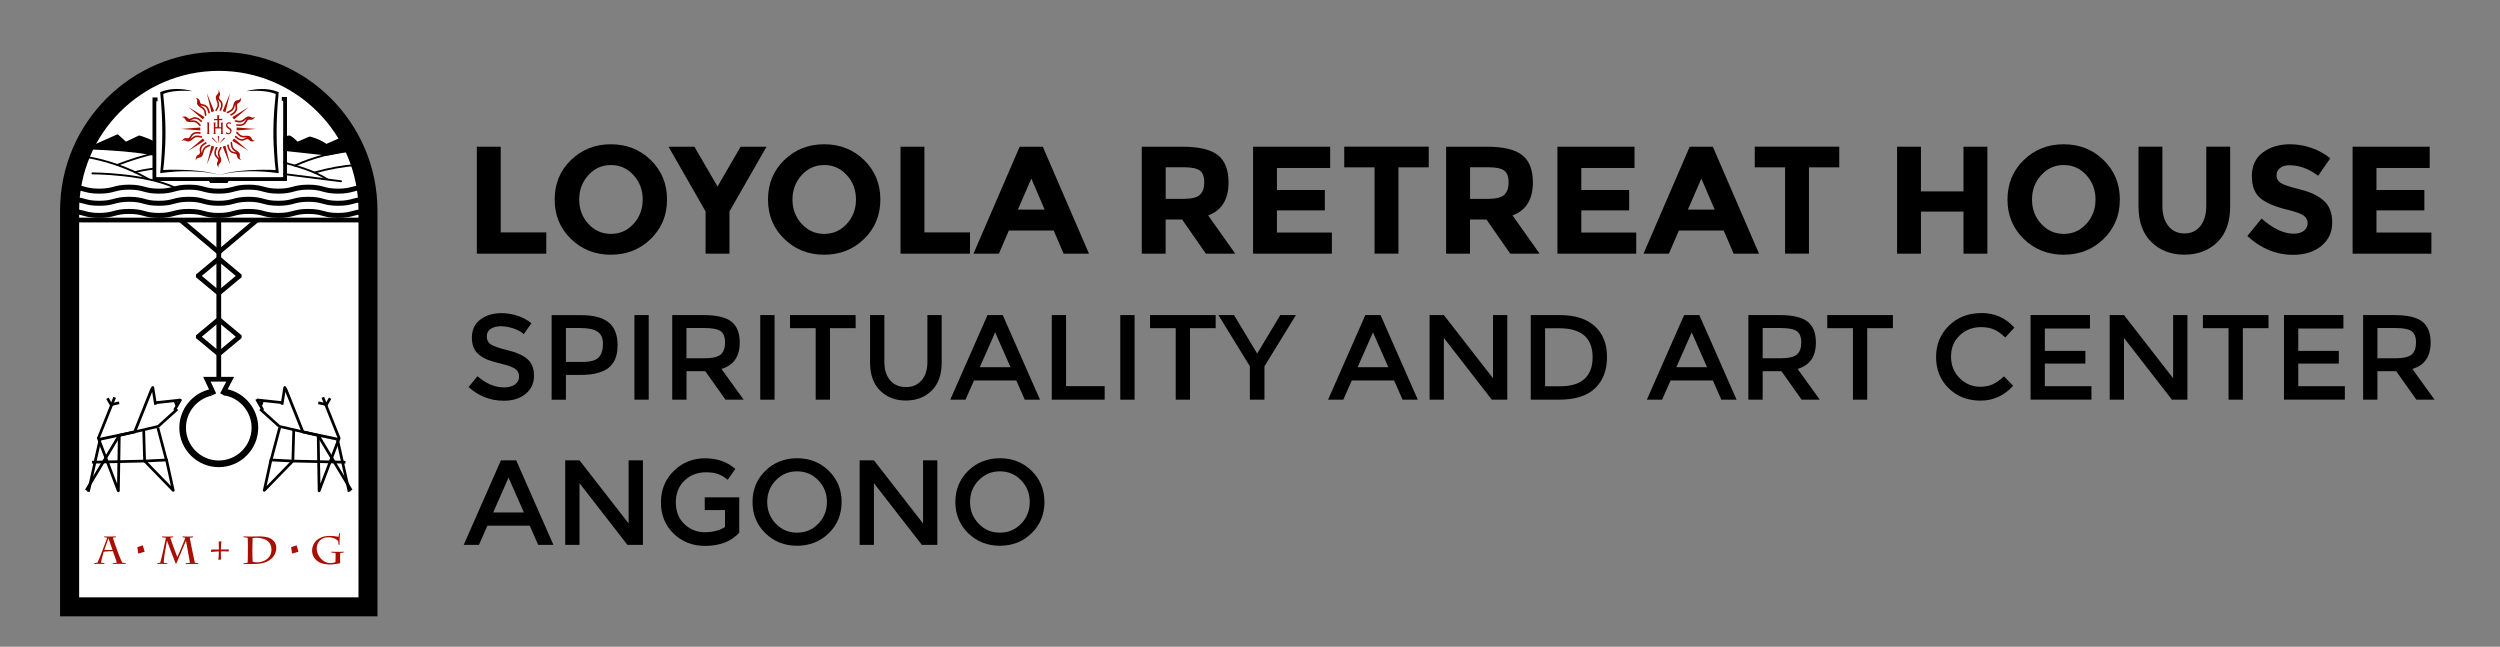 <?xml version="1.0" encoding="UTF-8"?><svg id="Layer_1" xmlns="http://www.w3.org/2000/svg" width="500.65" height="129.52" viewBox="0 0 500.65 129.52"><rect x="0" y="0" width="500.65" height="129.52" fill="#808080" stroke="none"/><defs><style>.cls-1{fill:#a80e01;}.cls-1,.cls-2,.cls-3{stroke-width:0px;}.cls-2{fill:#000;}.cls-3{fill:#fff;}</style></defs><path class="cls-2" d="M95.49,50.8v-21.42h4.78v17.16h9.13v4.26h-13.91Z"/><path class="cls-2" d="M130.33,47.84c-2.16,2.11-4.83,3.17-8,3.17s-5.83-1.06-8-3.17c-2.17-2.11-3.25-4.74-3.25-7.89s1.08-5.78,3.25-7.89c2.16-2.11,4.83-3.17,8-3.17s5.83,1.06,8,3.17c2.16,2.11,3.25,4.74,3.25,7.89s-1.08,5.78-3.25,7.89ZM128.71,39.96c0-1.91-.61-3.54-1.84-4.89-1.23-1.35-2.73-2.02-4.52-2.02s-3.29.67-4.52,2.02c-1.23,1.35-1.84,2.98-1.84,4.89s.61,3.53,1.84,4.87,2.73,2.01,4.52,2.01,3.3-.67,4.52-2.01,1.84-2.96,1.84-4.87Z"/><path class="cls-2" d="M146.08,50.8h-4.78v-8.46l-7.42-12.96h5.18l4.63,7.97,4.63-7.97h5.18l-7.42,12.96v8.46Z"/><path class="cls-2" d="M173.05,47.84c-2.16,2.11-4.83,3.17-8,3.17s-5.83-1.06-8-3.17c-2.17-2.11-3.25-4.74-3.25-7.89s1.08-5.78,3.25-7.89c2.16-2.11,4.83-3.17,8-3.17s5.83,1.06,8,3.17c2.16,2.11,3.25,4.74,3.25,7.89s-1.08,5.78-3.25,7.89ZM171.42,39.96c0-1.91-.61-3.54-1.84-4.89-1.23-1.35-2.73-2.02-4.52-2.02s-3.29.67-4.52,2.02c-1.23,1.35-1.84,2.98-1.84,4.89s.61,3.53,1.84,4.87,2.73,2.01,4.52,2.01,3.3-.67,4.52-2.01,1.84-2.96,1.84-4.87Z"/><path class="cls-2" d="M180.34,50.8v-21.42h4.78v17.16h9.13v4.26h-13.91Z"/><path class="cls-2" d="M213,50.8l-1.99-4.63h-8.98l-1.99,4.63h-5.09l9.25-21.42h4.63l9.25,21.42h-5.09ZM206.54,35.75l-2.7,6.22h5.36l-2.67-6.22Z"/><path class="cls-2" d="M246.03,36.49c0,3.43-1.36,5.65-4.08,6.65l5.42,7.66h-5.88l-4.75-6.83h-3.31v6.83h-4.78v-21.42h8.12c3.33,0,5.7.56,7.12,1.69,1.42,1.12,2.13,2.93,2.13,5.42ZM240.27,39.03c.59-.53.89-1.37.89-2.53s-.31-1.95-.92-2.37c-.61-.43-1.69-.64-3.22-.64h-3.58v6.34h3.49c1.63,0,2.75-.26,3.34-.8Z"/><path class="cls-2" d="M266.38,29.38v4.26h-10.66v4.41h9.59v4.08h-9.59v4.44h11v4.23h-15.78v-21.42h15.44Z"/><path class="cls-2" d="M280.05,33.51v17.28h-4.78v-17.28h-6.07v-4.14h16.92v4.14h-6.07Z"/><path class="cls-2" d="M306.98,36.49c0,3.43-1.36,5.65-4.08,6.65l5.42,7.66h-5.88l-4.75-6.83h-3.31v6.83h-4.78v-21.42h8.12c3.33,0,5.7.56,7.12,1.69,1.42,1.12,2.13,2.93,2.13,5.42ZM301.22,39.03c.59-.53.89-1.37.89-2.53s-.31-1.95-.92-2.37c-.61-.43-1.69-.64-3.22-.64h-3.58v6.34h3.49c1.63,0,2.75-.26,3.34-.8Z"/><path class="cls-2" d="M327.33,29.38v4.26h-10.66v4.41h9.59v4.08h-9.59v4.44h11v4.23h-15.78v-21.42h15.44Z"/><path class="cls-2" d="M347.18,50.8l-1.99-4.63h-8.98l-1.99,4.63h-5.09l9.25-21.42h4.63l9.25,21.42h-5.09ZM340.72,35.75l-2.7,6.22h5.36l-2.67-6.22Z"/><path class="cls-2" d="M362.26,33.51v17.28h-4.78v-17.28h-6.07v-4.14h16.92v4.14h-6.07Z"/><path class="cls-2" d="M393.21,29.38h4.78v21.42h-4.78v-8.43h-8.52v8.43h-4.78v-21.42h4.78v8.95h8.52v-8.95Z"/><path class="cls-2" d="M421.27,47.84c-2.16,2.11-4.83,3.17-8,3.17s-5.83-1.06-8-3.17c-2.17-2.11-3.25-4.74-3.25-7.89s1.08-5.78,3.25-7.89c2.16-2.11,4.83-3.17,8-3.17s5.83,1.06,8,3.17c2.16,2.11,3.25,4.74,3.25,7.89s-1.08,5.78-3.25,7.89ZM419.65,39.96c0-1.91-.61-3.54-1.84-4.89-1.23-1.35-2.73-2.02-4.52-2.02s-3.29.67-4.52,2.02c-1.23,1.35-1.84,2.98-1.84,4.89s.61,3.53,1.84,4.87,2.73,2.01,4.52,2.01,3.3-.67,4.52-2.01,1.84-2.96,1.84-4.87Z"/><path class="cls-2" d="M434.23,45.26c.8.99,1.87,1.49,3.22,1.49s2.42-.5,3.2-1.49c.79-.99,1.18-2.34,1.18-4.06v-11.83h4.78v11.98c0,3.11-.86,5.49-2.57,7.15-1.72,1.67-3.91,2.5-6.59,2.5s-4.88-.84-6.6-2.51-2.59-4.06-2.59-7.14v-11.98h4.78v11.83c0,1.72.4,3.07,1.2,4.06Z"/><path class="cls-2" d="M456.59,33.65c-.46.38-.69.88-.69,1.5s.28,1.12.84,1.49c.56.37,1.86.8,3.89,1.3,2.03.5,3.61,1.25,4.73,2.25s1.69,2.46,1.69,4.38-.72,3.48-2.16,4.67c-1.44,1.19-3.34,1.79-5.68,1.79-3.39,0-6.45-1.26-9.16-3.77l2.85-3.49c2.31,2.02,4.44,3.03,6.4,3.03.88,0,1.57-.19,2.07-.57.5-.38.75-.89.75-1.53s-.26-1.15-.8-1.53c-.53-.38-1.58-.76-3.16-1.15-2.49-.59-4.32-1.36-5.47-2.31-1.16-.95-1.73-2.44-1.73-4.47s.73-3.6,2.19-4.7c1.46-1.1,3.28-1.65,5.47-1.65,1.43,0,2.86.24,4.29.74s2.68,1.18,3.74,2.08l-2.42,3.49c-1.86-1.41-3.78-2.11-5.76-2.11-.8,0-1.42.19-1.89.57Z"/><path class="cls-2" d="M486.57,29.38v4.26h-10.66v4.41h9.59v4.08h-9.59v4.44h11v4.23h-15.78v-21.42h15.44Z"/><path class="cls-2" d="M100.33,65.33c-.83,0-1.51.17-2.05.51-.53.34-.8.85-.8,1.54s.27,1.21.8,1.58c.53.36,1.67.76,3.41,1.18,1.74.42,3.05,1.01,3.93,1.77.88.76,1.32,1.88,1.32,3.36s-.56,2.68-1.67,3.6c-1.12.92-2.58,1.38-4.39,1.38-2.65,0-5-.91-7.05-2.74l1.79-2.16c1.71,1.49,3.49,2.23,5.33,2.23.92,0,1.65-.2,2.19-.59.54-.4.81-.92.81-1.58s-.25-1.16-.76-1.53c-.51-.36-1.38-.69-2.63-.99s-2.19-.57-2.84-.82c-.65-.25-1.22-.58-1.72-.98-1-.76-1.5-1.92-1.5-3.49s.57-2.77,1.71-3.62c1.14-.85,2.55-1.27,4.23-1.27,1.08,0,2.16.18,3.22.53,1.06.35,1.99.86,2.76,1.5l-1.53,2.16c-.5-.45-1.18-.82-2.04-1.12-.86-.29-1.7-.44-2.53-.44Z"/><path class="cls-2" d="M121.91,64.58c1.18.99,1.77,2.5,1.77,4.56s-.6,3.55-1.8,4.51-3.05,1.43-5.54,1.43h-3.01v4.97h-2.86v-16.94h5.82c2.57,0,4.44.49,5.62,1.48ZM119.89,71.57c.57-.61.86-1.49.86-2.67s-.36-2-1.09-2.48-1.87-.73-3.42-.73h-2.91v6.79h3.32c1.58,0,2.66-.3,3.23-.91Z"/><path class="cls-2" d="M127.05,63.1h2.86v16.94h-2.86v-16.94Z"/><path class="cls-2" d="M148.14,68.6c0,2.8-1.22,4.56-3.66,5.28l4.44,6.16h-3.63l-4.05-5.7h-3.76v5.7h-2.86v-16.94h6.3c2.59,0,4.44.44,5.55,1.31s1.67,2.27,1.67,4.19ZM144.33,71c.58-.5.87-1.3.87-2.41s-.3-1.87-.9-2.28-1.66-.62-3.2-.62h-3.63v6.06h3.56c1.61,0,2.71-.25,3.3-.75Z"/><path class="cls-2" d="M152.25,63.1h2.86v16.94h-2.86v-16.94Z"/><path class="cls-2" d="M166.21,65.72v14.32h-2.86v-14.32h-5.14v-2.62h13.14v2.62h-5.14Z"/><path class="cls-2" d="M178.26,76.16c.78.9,1.83,1.36,3.15,1.36s2.38-.45,3.15-1.36c.78-.9,1.16-2.13,1.16-3.68v-9.38h2.86v9.5c0,2.44-.67,4.32-2.01,5.63-1.34,1.32-3.06,1.98-5.16,1.98s-3.82-.66-5.16-1.98c-1.34-1.32-2.01-3.19-2.01-5.63v-9.5h2.86v9.38c0,1.55.39,2.78,1.16,3.68Z"/><path class="cls-2" d="M195.05,76.19l-1.7,3.85h-3.05l7.46-16.94h3.05l7.46,16.94h-3.05l-1.7-3.85h-8.48ZM202.37,73.54l-3.08-6.98-3.08,6.98h6.15Z"/><path class="cls-2" d="M210.63,80.04v-16.94h2.86v14.23h7.73v2.71h-10.59Z"/><path class="cls-2" d="M224.35,63.1h2.86v16.94h-2.86v-16.94Z"/><path class="cls-2" d="M238.31,65.72v14.32h-2.86v-14.32h-5.14v-2.62h13.14v2.62h-5.14Z"/><path class="cls-2" d="M253.21,80.04h-2.91v-6.69l-6.3-10.25h3.13l4.63,7.71,4.63-7.71h3.13l-6.3,10.25v6.69Z"/><path class="cls-2" d="M270.71,76.19l-1.7,3.85h-3.05l7.46-16.94h3.05l7.46,16.94h-3.05l-1.7-3.85h-8.48ZM278.03,73.54l-3.08-6.98-3.08,6.98h6.15Z"/><path class="cls-2" d="M298.99,63.1h2.86v16.94h-3.1l-9.6-12.36v12.36h-2.86v-16.94h2.86l9.84,12.65v-12.65Z"/><path class="cls-2" d="M319.37,65.32c1.63,1.48,2.45,3.53,2.45,6.17s-.79,4.72-2.38,6.25c-1.58,1.54-4.01,2.3-7.27,2.3h-5.62v-16.94h5.82c3.04,0,5.37.74,7,2.22ZM318.94,71.56c0-3.88-2.22-5.82-6.66-5.82h-2.86v11.61h3.17c2.05,0,3.62-.49,4.71-1.47,1.09-.98,1.64-2.42,1.64-4.33Z"/><path class="cls-2" d="M334.55,76.19l-1.7,3.85h-3.05l7.46-16.94h3.05l7.46,16.94h-3.05l-1.7-3.85h-8.48ZM341.86,73.54l-3.08-6.98-3.08,6.98h6.15Z"/><path class="cls-2" d="M363.65,68.6c0,2.8-1.22,4.56-3.66,5.28l4.44,6.16h-3.63l-4.05-5.7h-3.76v5.7h-2.86v-16.94h6.3c2.59,0,4.44.44,5.55,1.31s1.67,2.27,1.67,4.19ZM359.85,71c.58-.5.87-1.3.87-2.41s-.3-1.87-.9-2.28-1.66-.62-3.2-.62h-3.63v6.06h3.56c1.61,0,2.71-.25,3.3-.75Z"/><path class="cls-2" d="M373.93,65.72v14.32h-2.86v-14.32h-5.14v-2.62h13.14v2.62h-5.14Z"/><path class="cls-2" d="M396.54,77.45c.99,0,1.83-.17,2.54-.5.71-.33,1.45-.86,2.23-1.59l1.84,1.89c-1.79,1.99-3.97,2.98-6.53,2.98s-4.69-.82-6.37-2.47c-1.69-1.65-2.53-3.73-2.53-6.25s.86-4.62,2.58-6.3c1.72-1.68,3.89-2.52,6.52-2.52s4.82.97,6.58,2.91l-1.82,1.99c-.81-.78-1.57-1.32-2.29-1.62s-1.56-.46-2.53-.46c-1.71,0-3.15.55-4.31,1.66s-1.74,2.52-1.74,4.24.58,3.16,1.73,4.31,2.52,1.73,4.11,1.73Z"/><path class="cls-2" d="M418.54,63.1v2.69h-9.04v4.48h8.12v2.54h-8.12v4.53h9.33v2.69h-12.19v-16.94h11.9Z"/><path class="cls-2" d="M435.19,63.1h2.86v16.94h-3.1l-9.6-12.36v12.36h-2.86v-16.94h2.86l9.84,12.65v-12.65Z"/><path class="cls-2" d="M449.15,65.72v14.32h-2.86v-14.32h-5.14v-2.62h13.14v2.62h-5.14Z"/><path class="cls-2" d="M469.29,63.1v2.69h-9.04v4.48h8.12v2.54h-8.12v4.53h9.33v2.69h-12.19v-16.94h11.9Z"/><path class="cls-2" d="M486.76,68.6c0,2.8-1.22,4.56-3.66,5.28l4.44,6.16h-3.63l-4.05-5.7h-3.76v5.7h-2.86v-16.94h6.3c2.59,0,4.44.44,5.55,1.31s1.67,2.27,1.67,4.19ZM482.96,71c.58-.5.87-1.3.87-2.41s-.3-1.87-.9-2.28-1.66-.62-3.2-.62h-3.63v6.06h3.56c1.61,0,2.71-.25,3.3-.75Z"/><path class="cls-2" d="M97.61,105.27l-1.7,3.85h-3.05l7.46-16.94h3.05l7.46,16.94h-3.05l-1.7-3.85h-8.48ZM104.92,102.63l-3.08-6.98-3.08,6.98h6.15Z"/><path class="cls-2" d="M125.89,92.18h2.86v16.94h-3.1l-9.6-12.36v12.36h-2.86v-16.94h2.86l9.84,12.65v-12.65Z"/><path class="cls-2" d="M141.13,102.14v-2.54h6.91v7.08c-1.6,1.76-3.89,2.64-6.86,2.64-2.5,0-4.6-.82-6.29-2.47-1.69-1.65-2.53-3.73-2.53-6.25s.86-4.62,2.58-6.3c1.72-1.68,3.8-2.52,6.24-2.52s4.47.71,6.08,2.13l-1.53,2.18c-.66-.57-1.33-.96-2-1.18-.67-.22-1.45-.33-2.34-.33-1.71,0-3.15.55-4.31,1.66s-1.74,2.56-1.74,4.36.57,3.25,1.7,4.34c1.13,1.09,2.5,1.64,4.11,1.64s2.95-.35,4.04-1.04v-3.39h-4.05Z"/><path class="cls-2" d="M165.97,106.78c-1.71,1.67-3.83,2.51-6.35,2.51s-4.64-.84-6.35-2.51c-1.71-1.67-2.57-3.76-2.57-6.25s.86-4.58,2.57-6.25,3.83-2.51,6.35-2.51,4.64.84,6.35,2.51c1.71,1.67,2.57,3.76,2.57,6.25s-.86,4.58-2.57,6.25ZM163.87,96.18c-1.16-1.2-2.57-1.79-4.25-1.79s-3.1.6-4.25,1.79c-1.16,1.2-1.73,2.65-1.73,4.35s.58,3.15,1.73,4.35,2.57,1.79,4.25,1.79,3.1-.6,4.25-1.79,1.73-2.65,1.73-4.35-.58-3.15-1.73-4.35Z"/><path class="cls-2" d="M184.85,92.18h2.86v16.94h-3.1l-9.6-12.36v12.36h-2.86v-16.94h2.86l9.84,12.65v-12.65Z"/><path class="cls-2" d="M206.59,106.78c-1.71,1.67-3.83,2.51-6.35,2.51s-4.64-.84-6.35-2.51c-1.71-1.67-2.57-3.76-2.57-6.25s.86-4.58,2.57-6.25,3.83-2.51,6.35-2.51,4.64.84,6.35,2.51c1.71,1.67,2.57,3.76,2.57,6.25s-.86,4.58-2.57,6.25ZM204.49,96.18c-1.16-1.2-2.57-1.79-4.25-1.79s-3.1.6-4.25,1.79c-1.16,1.2-1.73,2.65-1.73,4.35s.58,3.15,1.73,4.35,2.57,1.79,4.25,1.79,3.1-.6,4.25-1.79,1.73-2.65,1.73-4.35-.58-3.15-1.73-4.35Z"/><path class="cls-3" d="M13.93,42.74v78.79h59.76V42.16c0-16.5-13.38-29.88-29.88-29.88s-29.88,13.38-29.88,29.88v.57Z"/><path class="cls-2" d="M35.06,37.79s-.05,0-.08-.02c-6.01-2.83-16.37-2.86-16.48-2.86s-.19-.09-.19-.19.09-.19.19-.19,10.55.03,16.64,2.89c.1.04.14.16.09.25-.03.07-.1.11-.17.11Z"/><path class="cls-2" d="M27.06,34.7c-.08,0-.15-.05-.18-.12-.04-.1.01-.21.11-.25.64-.25,1.87-.49,3.67-.73.11-.01.2.06.21.16.01.1-.06.2-.16.21-1.77.23-2.97.47-3.58.71-.02,0-.05.01-.07.01Z"/><path class="cls-2" d="M23.45,33.22c-.08,0-.15-.05-.18-.12-.04-.1.01-.21.11-.24,2.59-.96,5.37-1.93,8.19-2.47.1-.02.2.05.22.15s-.05.2-.15.22c-2.79.54-5.56,1.5-8.13,2.46-.02,0-.04.01-.07.01Z"/><path class="cls-2" d="M29.73,36.07s-.07,0-.1-.03c-3.88-2.24-8.54-3.86-13.11-4.54-.1-.02-.18-.11-.16-.22.02-.1.11-.18.22-.16,4.62.69,9.32,2.32,13.24,4.58.09.05.12.17.07.26-.04.06-.1.1-.16.1Z"/><path class="cls-2" d="M65.51,36.07s-.07,0-.1-.03c-2.68-1.67-5.8-2.53-8.82-3.37-.29-.08-.58-.16-.87-.24-.1-.03-.16-.13-.13-.23.03-.1.13-.16.23-.13.29.08.58.16.87.24,3.05.84,6.2,1.71,8.92,3.41.09.06.12.17.06.26-.04.06-.1.09-.16.09Z"/><path class="cls-2" d="M68.3,36.49s-.02,0-.02,0l-12.06-1.52c-.1-.01-.18-.11-.17-.21.01-.1.1-.18.21-.17l12.06,1.52c.1.01.18.11.17.21-.01.1-.09.17-.19.17Z"/><path class="cls-2" d="M59.05,33.34c-.07,0-.14-.04-.17-.11-.04-.1,0-.21.1-.25,3.6-1.62,7.42-2.64,11.34-3.03.11-.01.2.07.21.17.01.1-.07.2-.17.21-3.89.39-7.66,1.4-11.22,3-.03.01-.05.02-.08.02Z"/><path class="cls-2" d="M63.03,34.74c-.08,0-.16-.05-.18-.14-.03-.1.03-.21.13-.24,2.8-.8,5.71-1.32,8.41-1.52.11,0,.2.07.2.18,0,.1-.07.2-.18.2-2.68.2-5.56.72-8.34,1.51-.02,0-.03,0-.05,0Z"/><path class="cls-2" d="M17.74,29.7l5.79-2.57,1.66,1.5,2.69-1.28s3.1.86,3.73,1.92,22.35-.43,22.35-.43c0,0,3.52-1.5,3.93-1.5s1.66,1.28,1.66,1.28l2.48-1.07s1.86.43,3.31,1.5l2.99-1.31,1.16,2.48-3.87.72-9.42-1.02-24.6,1.26s-2.48-1.07-13.87-1.5Z"/><path class="cls-2" d="M31.61,31.41s-.06,0-.08-.02c-.02-.01-2.63-1.06-13.79-1.48-.1,0-.18-.08-.2-.17s.03-.2.12-.24l5.79-2.57c.08-.03.17-.02.23.04l1.55,1.4,2.56-1.22s.1-.03.15-.01c.13.04,3.2.89,3.85,2.02.74.67,13.94.03,22.12-.53.87-.37,3.56-1.5,3.98-1.5s1.27.8,1.71,1.24l2.35-1.01s.09-.02.13-.01c.08.02,1.84.43,3.29,1.46l2.88-1.26c.11-.05.23,0,.28.11l1.16,2.48c.03.06.03.13,0,.19-.03.06-.09.1-.15.11l-3.87.72s-.04,0-.06,0l-9.4-1.02-24.58,1.26s0,0-.01,0ZM18.67,29.52c9.84.42,12.58,1.31,12.97,1.46l24.55-1.26s.02,0,.03,0l9.39,1.01,3.57-.67-.95-2.04-2.8,1.22c-.07.03-.15.02-.21-.02-1.24-.92-2.83-1.36-3.17-1.44l-2.42,1.04c-.08.04-.18.02-.24-.05-.63-.66-1.32-1.21-1.5-1.22-.25,0-2.15.76-3.85,1.48-.02,0-.05.01-.07.02-.05,0-5.5.38-10.95.62-11.15.49-11.46-.04-11.6-.29-.46-.79-2.63-1.55-3.52-1.8l-2.62,1.25c-.08.04-.17.02-.24-.03l-1.55-1.4-4.83,2.14Z"/><path class="cls-2" d="M75.59,123.43H12.03V42.16c0-17.52,14.26-31.78,31.78-31.78s31.78,14.26,31.78,31.78v81.26ZM15.84,119.62h55.95V42.16c0-15.43-12.55-27.97-27.97-27.97s-27.97,12.55-27.97,27.97v77.45Z"/><rect class="cls-2" x="13.93" y="43.59" width="59.76" height=".95"/><path class="cls-2" d="M67.71,41.21c-1.56,0-2.35-.21-3.12-.42-.74-.2-1.43-.38-2.86-.38s-2.12.19-2.86.38c-.77.21-1.56.42-3.12.42s-2.35-.21-3.12-.42c-.74-.2-1.43-.38-2.86-.38s-2.12.19-2.86.38c-.77.21-1.56.42-3.12.42s-2.35-.21-3.12-.42c-.74-.2-1.43-.38-2.86-.38s-2.12.19-2.86.38c-.77.21-1.56.42-3.12.42s-2.35-.21-3.12-.42c-.74-.2-1.43-.38-2.86-.38s-2.12.19-2.86.38c-.77.21-1.56.42-3.12.42s-2.35-.21-3.12-.42c-.74-.2-1.43-.38-2.86-.38v-1c1.56,0,2.35.21,3.12.42.74.2,1.43.38,2.86.38s2.12-.19,2.86-.38c.77-.21,1.56-.42,3.12-.42s2.35.21,3.12.42c.74.2,1.43.38,2.86.38s2.12-.19,2.86-.38c.77-.21,1.56-.42,3.12-.42s2.35.21,3.12.42c.74.2,1.43.38,2.86.38s2.12-.19,2.86-.38c.77-.21,1.56-.42,3.12-.42s2.35.21,3.12.42c.74.2,1.43.38,2.86.38s2.12-.19,2.86-.38c.77-.21,1.56-.42,3.12-.42s2.35.21,3.12.42c.74.2,1.43.38,2.86.38s2.12-.19,2.86-.38c.77-.21,1.56-.42,3.12-.42v1c-1.43,0-2.12.19-2.86.38-.77.21-1.56.42-3.12.42Z"/><path class="cls-2" d="M67.71,38.78c-1.56,0-2.35-.21-3.12-.42-.74-.2-1.43-.38-2.86-.38s-2.12.19-2.86.38c-.77.21-1.56.42-3.12.42s-2.35-.21-3.12-.42c-.74-.2-1.43-.38-2.86-.38s-2.12.19-2.86.38c-.77.21-1.56.42-3.12.42s-2.35-.21-3.12-.42c-.74-.2-1.43-.38-2.86-.38s-2.12.19-2.86.38c-.77.21-1.56.42-3.12.42s-2.35-.21-3.12-.42c-.74-.2-1.43-.38-2.86-.38s-2.12.19-2.86.38c-.77.21-1.56.42-3.12.42s-2.35-.21-3.12-.42c-.74-.2-1.43-.38-2.86-.38v-1c1.56,0,2.35.21,3.12.42.74.2,1.43.38,2.86.38s2.12-.19,2.86-.38c.77-.21,1.56-.42,3.12-.42s2.35.21,3.12.42c.74.2,1.43.38,2.86.38s2.12-.19,2.86-.38c.77-.21,1.56-.42,3.12-.42s2.35.21,3.12.42c.74.2,1.43.38,2.86.38s2.12-.19,2.86-.38c.77-.21,1.56-.42,3.12-.42s2.35.21,3.12.42c.74.2,1.43.38,2.86.38s2.12-.19,2.86-.38c.77-.21,1.56-.42,3.12-.42s2.35.21,3.12.42c.74.2,1.43.38,2.86.38s2.12-.19,2.86-.38c.77-.21,1.56-.42,3.12-.42v1c-1.43,0-2.12.19-2.86.38-.77.21-1.56.42-3.12.42Z"/><path class="cls-2" d="M67.71,43.64c-1.56,0-2.35-.21-3.12-.42-.74-.2-1.43-.38-2.86-.38s-2.12.19-2.86.38c-.77.21-1.56.42-3.12.42s-2.35-.21-3.12-.42c-.74-.2-1.43-.38-2.86-.38s-2.12.19-2.86.38c-.77.21-1.56.42-3.12.42s-2.35-.21-3.12-.42c-.74-.2-1.43-.38-2.86-.38s-2.12.19-2.86.38c-.77.21-1.56.42-3.12.42s-2.35-.21-3.12-.42c-.74-.2-1.43-.38-2.86-.38s-2.12.19-2.86.38c-.77.21-1.56.42-3.12.42s-2.35-.21-3.12-.42c-.74-.2-1.43-.38-2.86-.38v-1c1.56,0,2.35.21,3.12.42.74.2,1.43.38,2.86.38s2.12-.19,2.86-.38c.77-.21,1.56-.42,3.12-.42s2.35.21,3.12.42c.74.2,1.43.38,2.86.38s2.12-.19,2.86-.38c.77-.21,1.56-.42,3.12-.42s2.35.21,3.12.42c.74.2,1.43.38,2.86.38s2.12-.19,2.86-.38c.77-.21,1.56-.42,3.12-.42s2.35.21,3.12.42c.74.2,1.43.38,2.86.38s2.12-.19,2.86-.38c.77-.21,1.56-.42,3.12-.42s2.35.21,3.12.42c.74.2,1.43.38,2.86.38s2.12-.19,2.86-.38c.77-.21,1.56-.42,3.12-.42v1c-1.43,0-2.12.19-2.86.38-.77.21-1.56.42-3.12.42Z"/><rect class="cls-2" x="39.46" y="42.31" width=".95" height="9.88" transform="translate(-21.93 47.37) rotate(-49.9)"/><rect class="cls-2" x="42.75" y="46.77" width="9.88" height=".95" transform="translate(-19.22 41.82) rotate(-40.1)"/><polygon class="cls-2" points="43.41 58.99 39.24 55.52 39.24 54.98 43.41 51.5 44.02 52.24 40.41 55.25 44.02 58.26 43.41 58.99"/><polygon class="cls-2" points="44.21 58.99 43.6 58.26 47.22 55.25 43.6 52.24 44.21 51.5 48.38 54.98 48.38 55.52 44.21 58.99"/><polygon class="cls-2" points="43.41 71.17 39.24 67.7 39.24 67.16 43.41 63.68 44.02 64.42 40.41 67.43 44.02 70.44 43.41 71.17"/><polygon class="cls-2" points="44.21 71.17 43.6 70.44 47.22 67.43 43.6 64.42 44.21 63.68 48.38 67.16 48.38 67.7 44.21 71.17"/><rect class="cls-2" x="43.34" y="44.16" width=".95" height="32.16"/><path class="cls-2" d="M43.81,93.55c-4.35,0-7.9-3.54-7.9-7.9,0-3.7,2.62-6.94,6.23-7.72l.28,1.3c-3,.65-5.18,3.35-5.18,6.42,0,3.62,2.95,6.57,6.57,6.57s6.57-2.95,6.57-6.57c0-3.05-2.15-5.73-5.11-6.4-.51.04-.71-.34-.74-.55-.01-.07-.08-.64.62-.78h0s0,0,0,0c.09-.01.17-.02.29,0h.03c3.62.78,6.24,4.03,6.24,7.73,0,4.35-3.54,7.9-7.9,7.9Z"/><path class="cls-1" d="M22.62,112.78c.27-.02.55-.05.79-.11-.14-.41-.7-2.06-.82-2.29-.27,0-1.52.05-1.81.1-.05.11-.47,1.59-.55,2.19.2.05.45.09.67.11l.03.16c-.24-.02-.95-.03-1.18-.03-.2,0-.73.02-.91.03l.02-.16c.23-.02.46-.06.67-.11.28-.49,1.84-4.7,1.95-4.99-.17-.05-.43-.08-.62-.1v-.16c.23.02.88.03,1.01.03.33,0,1.11-.02,1.34-.03l-.02.16c-.2.02-.41.05-.59.1.09.34.52,1.57.82,2.39.22.6.7,1.91,1.06,2.6.23.05.45.08.69.11l.02.16c-.09-.02-.88-.03-1.3-.03-.23,0-1.11.02-1.32.03l.04-.16ZM21.74,107.81h-.02c-.24.7-.75,2.05-.83,2.31l1.64.03c-.17-.52-.66-1.91-.8-2.34Z"/><path class="cls-1" d="M33.52,112.95c-.11-.02-1.02-.03-1.16-.03-.21,0-.61.02-.87.03l.05-.16c.13-.02.38-.05.55-.1.17-.49,1.02-4.35,1.14-4.99l-.77-.11-.05-.16c.1.02.71.03,1.13.03.34,0,.95-.02,1.17-.03l-.03.16c-.22.02-.44.08-.59.11.23.71,1.18,3.27,1.42,3.86.23-.45,1.58-3.68,1.59-3.86-.15-.05-.39-.09-.53-.11l-.04-.16c.25.02.78.03,1.06.03.25,0,.91-.02,1.09-.03l-.02.16c-.11.02-.49.07-.66.11.15.88.89,4.49,1.02,4.99.2.05.51.09.65.11l.04.16c-.27-.02-.73-.03-1.1-.03s-1.22.02-1.45.03l.02-.16c.11,0,.7-.08.86-.09-.02-.29-.7-3.81-.79-4.38h-.03c-.21.48-1.75,4.23-1.98,4.67-.22-.48-1.69-4.38-1.78-4.68h-.03c-.2,1.2-.66,3.37-.63,4.38.14.03.58.09.7.11l.03.16Z"/><path class="cls-1" d="M43.83,110.04c0-.48-.02-1.17-.03-1.59l.53-.06c-.05.48-.09,1.05-.11,1.65h1.62l-.06.41c-.58-.05-.98-.04-1.56-.03,0,.5.02,1.19.04,1.62l-.53.09c.05-.49.09-1.07.1-1.7-.6.02-1.1.05-1.58.11l.06-.49h1.52Z"/><path class="cls-1" d="M49.65,109.63c0-.35-.02-1.78-.05-1.94-.2-.04-.64-.09-.83-.11l-.02-.16c.12.02.96.03,1.29.03.27,0,1.2-.03,1.81-.03.91,0,1.69.11,2.2.36.91.44,1.28,1.18,1.28,1.89,0,1.65-1.3,3.27-4.3,3.27-.44,0-2.09,0-2.28.02l.03-.16c.15,0,.63-.05.81-.11.04-.13.05-1.52.05-2.43v-.62ZM50.54,110.31c0,.42.02,1.89.05,2.17.34.13.65.14.85.14,1.49,0,2.92-.88,2.92-2.54,0-.66-.2-1.32-.85-1.81-.57-.42-1.51-.58-2.23-.58-.18,0-.52.02-.69.05-.02.12-.05,1.91-.05,2.26v.3Z"/><path class="cls-1" d="M67.21,111.37c0-.24,0-.48-.03-.63-.16-.02-.64-.05-.79-.09l-.05-.16c.41.02,1.01.02,1.28.02.38,0,1.13,0,1.23-.02l-.04.16c-.07,0-.51.05-.68.09-.02.13-.03.65-.03.87v.25c0,.29,0,.7.02.92-.45.13-1.47.26-2,.26s-1.41-.05-2.07-.38c-.98-.49-1.55-1.38-1.55-2.35,0-1.1.55-1.89,1.23-2.36.71-.48,1.5-.63,2.3-.63.67,0,1.49.1,1.75.2.03-.13.12-.56.14-.73l.18-.04c-.05.3-.13,1.69-.11,2.41l-.18-.09c-.02-.27-.05-.54-.09-.72-.2-.24-.76-.76-2.03-.76-1.36,0-2.27,1.01-2.27,2.26s1.09,2.91,2.77,2.91c.2,0,.66-.03.99-.2.02-.12.02-.38.02-.77v-.41Z"/><polygon class="cls-1" points="28.97 110.49 27.69 110.86 27.5 109.57 28.6 109.21 28.97 110.49"/><polygon class="cls-1" points="59.77 110.49 58.49 110.86 58.3 109.57 59.4 109.21 59.77 110.49"/><rect class="cls-3" x="30.68" y="20.47" width="26.07" height="15.22"/><polygon class="cls-2" points="57.47 36.24 30.54 36.24 30.54 19.52 31.55 19.52 31.55 20.29 31.3 20.29 31.3 35.48 56.71 35.48 56.71 20.18 56.43 20.18 56.43 19.42 57.47 19.42 57.47 36.24"/><path class="cls-2" d="M44,35.02c1.85-.56,3.79-.8,5.72-.93,1.94-.09,3.89-.16,5.83-.01,0,0-.31.3-.31.3-.16-1.3-.28-2.62-.36-3.93-.29-3.94-.08-7.91.36-11.83,0,0,.16.28.16.28-1.4-.61-2.99-.74-4.51-.72-.52-.01-1.07.08-1.57.08,2.06-.55,4.32-.66,6.33.13,0,0,.17.08.17.08l-.02.21c-.55,5.33-.53,10.68.02,16-3.91-.52-8-.61-11.82.35h0Z"/><path class="cls-2" d="M43.9,35.04c-1.86-.53-3.8-.68-5.73-.74-2.03-.06-4.08.11-6.09.37.55-5.32.56-10.68.02-16,0,0-.02-.21-.02-.21l.17-.08c2.02-.79,4.27-.68,6.33-.12-.5,0-1.05-.1-1.57-.08-1.52-.03-3.11.1-4.51.71,0,0,.16-.28.16-.28.43,3.92.64,7.89.35,11.83-.08,1.31-.21,2.63-.36,3.93,0,0-.31-.3-.31-.3,1.94-.15,3.89-.08,5.83.01,1.91.15,3.92.35,5.72.95h0Z"/><polygon class="cls-2" points="46.03 35.69 41.59 35.69 42.07 36.65 45.56 36.65 46.03 35.69"/><path class="cls-1" d="M44.14,28.52c.31-.26.6-.54.92-.79-.06-.06-.13-.13-.21-.21,0,.09-.05.14-.09.19-.22.25-.45.5-.66.76-.04.05-.13.09-.09.15.02.03.09-.06.14-.1Z"/><path class="cls-1" d="M43.18,22.22c.06-.02.13-.02.19-.03.04,0,.07-.02.08-.06.06-.18.18-.33.26-.5.11-.21.17-.42.17-.66,0-.3-.07-.59-.2-.86-.04-.07-.08-.15-.08-.24.13.24.35.39.51.61.06.09.11.18.13.29.05.29.03.57-.09.84-.07.15-.13.3-.18.45-.01.05-.03.09.04.11.07.03.27.01.28-.02,0,0,0-.01,0-.02.04-.12.08-.23.14-.34.1-.22.16-.46.16-.71.01-.4-.1-.74-.39-1.01-.06-.05-.11-.11-.16-.17-.21-.23-.22-.4-.07-.67.09-.16.12-.32.1-.5-.03-.24-.18-.42-.29-.64-.03.05-.02.09-.01.12.05.23-.03.43-.18.61-.06.08-.13.15-.2.22-.13.15-.19.32-.18.52.02.28.1.53.22.78.21.45.2.89-.08,1.31-.1.15-.17.31-.23.48-.02.07-.03.13.08.09Z"/><path class="cls-1" d="M43.7,28.33c0,.1.02.2.03.32.04-.03.04-.06.04-.08.01-.24.02-.47.05-.71.02-.17,0-.35.04-.52.03-.11-.01-.1-.09-.1-.16,0-.15,0-.14.15.03.31.04.62.06.93Z"/><path class="cls-1" d="M42.08,21.37c.08.32.16.64.23.97.02.08.04.12.14.08.1-.05.21-.08.32-.11.13-.04.13-.04.08-.16-.37-.89-.73-1.79-1.1-2.68-.1-.24-.19-.48-.3-.74,0,.04,0,.05,0,.06.21.86.42,1.72.63,2.59Z"/><path class="cls-1" d="M43.43,24.04c.09,0,.12.02.12.12,0,.34,0,.67,0,1.01,0,.32,0,.32-.33.31-.06,0-.09-.03-.09-.09,0-.16,0-.31,0-.47,0-.13.01-.26.1-.37h-.51c.08.09.1.19.1.3,0,.54,0,1.09,0,1.63,0,.12,0,.25-.1.36h.51c-.06-.07-.09-.14-.09-.21-.03-.28,0-.56-.02-.84,0-.07.04-.07.09-.07.15,0,.3,0,.44,0,0,0,0,0,.01,0h.29c.08-.03.16,0,.24,0,.08-.01.1.03.1.1,0,.21,0,.42,0,.63,0,.14,0,.27-.1.39h.5c-.09-.11-.1-.23-.1-.36,0-.53,0-1.07,0-1.6,0-.12.02-.23.11-.33h-.53c.06.07.09.14.1.22.02.13.01.27.01.4,0,.34,0,.34-.33.32,0,0,0,0-.01,0-.05,0-.07-.02-.07-.07,0-.43,0-.86,0-1.28,0-.05.02-.08.07-.08.2,0,.4-.04.58.07v-.38c-.2.11-.4.07-.61.07-.03,0-.04-.02-.04-.05.02-.23-.06-.47.11-.68h-.57c.07.06.1.13.11.21,0,.16,0,.31,0,.47,0,.05-.03.06-.07.06-.19,0-.38.03-.57-.06v.36c.17-.09.35-.05.52-.06Z"/><path class="cls-1" d="M39.28,19.67c.15.15.22.34.21.56,0,.09-.02.19-.03.28-.03.19.01.37.13.53.14.19.32.35.53.47.1.05.19.11.28.17.3.22.51.5.54.89.02.22.04.44.12.64.03.07.05.1.11.03.04-.04.08-.08.12-.12.05-.04.06-.08.04-.15-.03-.1-.04-.21-.05-.32-.02-.37-.14-.71-.4-.99-.16-.17-.35-.31-.56-.42-.06-.03-.12-.06-.17-.13.22.08.45.09.67.15.42.12.62.45.75.84.06.18.08.38.15.56.01.03.02.08.05.07.09-.04.17-.09.26-.15,0,0,0-.03,0-.05-.08-.2-.09-.42-.17-.62-.2-.52-.52-.91-1.11-1.01-.12-.02-.24-.03-.35-.07-.2-.07-.33-.2-.35-.43-.01-.15-.06-.28-.14-.41-.17-.25-.44-.32-.69-.44,0,.02,0,.03,0,.03.02.02.04.05.06.07Z"/><path class="cls-1" d="M43.47,28.54c-.13-.15-.27-.3-.4-.45-.15-.18-.34-.33-.44-.55-.07.07-.13.13-.21.21.08.03.14.08.2.13.27.24.54.47.8.71.02.02.04.07.08.04.03-.03-.01-.06-.03-.08Z"/><path class="cls-1" d="M49.39,25.68c-.61-.05-1.22-.1-1.84-.14-.17-.01-.17-.01-.16.16,0,.05,0,.09,0,.14,0,.29,0,.29.3.26.43-.04.86-.07,1.29-.1.32-.02.63-.04.95-.07.44-.03.89-.07,1.31-.11-.16-.01-.35-.03-.53-.04-.44-.03-.87-.06-1.31-.09Z"/><path class="cls-1" d="M46.58,23.54c.08.09.15.2.22.3.05.07.07.08.14.02.64-.55,1.29-1.09,1.93-1.64.3-.25.59-.5.89-.75,0,0,0,0-.01-.01-.17.11-.35.22-.52.32-.87.54-1.74,1.08-2.61,1.62-.08.05-.08.08-.03.15Z"/><path class="cls-1" d="M44.71,22.31c.12.03.23.07.34.11.08.03.11.02.13-.07.21-.87.42-1.73.63-2.6.08-.32.16-.65.24-.99-.04.03-.05.07-.06.1-.21.51-.42,1.03-.63,1.54-.24.59-.48,1.18-.72,1.76-.04.09-.02.12.07.14Z"/><path class="cls-1" d="M48.84,23.82c-.35.31-.74.45-1.21.33-.16-.04-.33-.08-.5-.07-.18,0-.18,0-.11.16.05.11.1.17.23.18.11,0,.23.04.34.07.34.08.67.05.99-.1.24-.11.43-.27.62-.44.04-.04.07-.08.16-.1-.17.17-.25.36-.35.54-.08.15-.19.28-.35.36-.28.14-.56.19-.87.15-.13-.02-.27-.04-.41-.02-.09.01-.11.04-.08.12.02.06.01.13.04.18.04.07.12,0,.19.01.19.03.38.05.57.04.55-.04,1-.25,1.26-.78.04-.08.08-.16.14-.24.14-.21.31-.28.56-.23.12.02.23.02.35,0,.32-.06.49-.31.69-.54-.03,0-.03,0-.04,0-.03.01-.07.03-.1.04-.19.09-.38.1-.57.02-.09-.04-.18-.08-.27-.12-.21-.1-.41-.09-.62,0-.25.1-.45.26-.64.44Z"/><path class="cls-1" d="M45.6,26.64c-.13-.04-.24-.12-.34-.2-.01,0-.01.01-.01.01-.02.3.04.38.33.43.31.06.59-.08.72-.37.14-.3.09-.61-.15-.82-.11-.09-.23-.16-.35-.24-.09-.07-.18-.13-.23-.24-.07-.13-.05-.29.04-.39.1-.11.23-.13.37-.09.1.03.17.08.26.17,0-.05,0-.07,0-.09,0-.28,0-.29-.28-.32-.22-.03-.52.06-.63.31-.12.26-.06.58.14.78.1.1.21.16.32.24.09.06.17.11.23.2.11.15.13.34.03.48-.1.14-.26.19-.45.14Z"/><path class="cls-1" d="M45.62,22.31c-.11.06-.21.12-.3.21.1.05.18.1.27.15.03.02.05,0,.08-.01.12-.08.25-.14.38-.19.56-.23.85-.66.97-1.24.02-.1.03-.22.09-.31,0,.14,0,.27.02.4.03.19.07.38.01.57-.11.33-.32.57-.61.75-.11.07-.23.13-.33.21-.17.12-.17.12-.02.26.02.02.04.03.06.05.03.04.06.03.1,0,.1-.08.21-.15.33-.21.17-.09.32-.21.45-.36.27-.31.44-.66.37-1.09-.02-.09-.02-.18-.04-.27-.04-.27.06-.49.28-.59.51-.22.54-.63.54-1.06-.01,0-.02,0-.03.01-.13.32-.39.45-.71.49-.32.04-.53.23-.66.52-.08.16-.13.33-.16.5-.09.51-.34.9-.85,1.09-.09.03-.17.07-.25.12Z"/><path class="cls-1" d="M41.81,29.36c.13-.07.25-.13.36-.25-.09-.05-.18-.09-.26-.14-.04-.02-.07-.01-.1,0-.12.08-.25.14-.39.19-.51.22-.8.61-.94,1.14-.03.13-.04.27-.11.39,0-.15,0-.3-.03-.44-.03-.17-.06-.34,0-.51.1-.34.32-.58.62-.76.15-.09.3-.17.42-.28.02-.02.07-.04.03-.07-.06-.06-.13-.12-.2-.18-.03-.02-.05,0-.07.01-.12.1-.27.17-.4.26-.54.37-.86.84-.73,1.54.08.41,0,.64-.39.8-.31.13-.5.64-.42.98,0,0,.02,0,.02,0,.01-.02.03-.05.04-.07.1-.2.26-.32.47-.37.06-.02.13-.03.2-.04.29-.04.49-.19.63-.45.09-.18.16-.37.2-.57.09-.52.35-.91.86-1.1.06-.02.12-.05.17-.08Z"/><path class="cls-1" d="M45.72,31.53c-.18-.75-.37-1.5-.55-2.25-.02-.07-.04-.1-.12-.07-.12.05-.24.09-.36.12-.09.02-.1.05-.06.13.36.88.73,1.76,1.09,2.64.1.25.21.5.31.75h.01s0-.04,0-.06c-.1-.42-.21-.85-.31-1.27Z"/><path class="cls-1" d="M44.34,29.42c-.07.01-.15.02-.22.03-.04,0-.06.03-.07.06-.06.15-.14.28-.22.42-.14.24-.22.5-.21.79,0,.28.08.54.2.78.04.08.08.16.08.25-.14-.25-.38-.4-.53-.64-.05-.08-.09-.17-.1-.27-.05-.27-.03-.53.08-.79.05-.13.11-.25.16-.38.08-.22.07-.22-.16-.24-.09,0-.13.01-.15.1-.02.08-.05.17-.09.25-.14.28-.2.58-.19.89.01.3.1.57.31.79.1.11.21.21.3.33.14.18.17.37.04.57-.06.1-.1.21-.12.33-.05.33.13.58.29.84.03-.04.02-.08.01-.12-.04-.23.03-.43.19-.61.07-.08.14-.16.21-.24.12-.15.17-.32.16-.5-.02-.24-.07-.47-.18-.68-.1-.19-.16-.4-.18-.62-.03-.28.06-.52.2-.75.1-.17.2-.34.25-.54.02-.07,0-.07-.06-.06Z"/><path class="cls-1" d="M42.82,29.34c-.12-.03-.25-.07-.36-.12-.09-.04-.12-.02-.14.07-.11.48-.23.97-.35,1.45-.17.71-.35,1.42-.52,2.12h.01s.01-.01.02-.02c.26-.63.51-1.25.77-1.88.21-.5.41-1.01.62-1.51.02-.06.04-.1-.05-.12Z"/><path class="cls-1" d="M48.21,31.96c-.15-.15-.21-.32-.21-.53,0-.1.01-.19.03-.28.03-.2,0-.39-.13-.55-.13-.17-.28-.32-.46-.43-.09-.05-.19-.1-.27-.16-.35-.23-.58-.53-.62-.96-.02-.2-.03-.39-.1-.58-.05-.14-.05-.14-.15-.04-.03.03-.05.06-.08.08-.06.04-.08.09-.05.16.03.09.04.19.05.29.02.44.18.82.51,1.13.13.12.28.22.43.3.07.04.14.07.19.14-.25-.11-.52-.1-.77-.19-.12-.04-.22-.11-.3-.2-.19-.21-.33-.44-.38-.72-.03-.16-.07-.32-.13-.47-.01-.03-.02-.07-.06-.05-.08.04-.15.09-.23.13-.03.02-.02.04,0,.07.07.18.08.37.15.55.17.5.45.9.99,1.04.15.04.31.05.47.1.21.06.35.19.37.42.02.27.14.49.37.64.15.09.31.15.48.23,0-.07-.05-.09-.08-.12Z"/><path class="cls-1" d="M50.48,27.85c-.06-.09-.11-.18-.16-.26-.11-.19-.27-.31-.49-.36-.28-.07-.55-.05-.83-.03-.39.04-.74-.05-1.02-.33-.08-.07-.14-.16-.22-.23-.1-.11-.21-.22-.34-.3-.05-.03-.08-.04-.08.04,0,.07-.02.13-.04.2-.01.05,0,.09.04.12.11.09.2.2.3.3.37.43.85.58,1.41.53.12-.01.25-.05.37,0-.22.05-.42.17-.62.26-.14.06-.28.09-.43.07-.31-.05-.57-.17-.8-.39-.11-.11-.23-.21-.37-.29-.04-.03-.07-.03-.09.02-.03.07-.06.13-.09.19-.02.03-.01.06.02.08.17.1.29.26.45.37.5.35,1.03.48,1.61.16.06-.04.13-.06.2-.09.25-.1.43-.06.61.14.09.11.21.18.34.23.28.1.54,0,.81-.08-.03,0-.05-.02-.08-.02-.22-.03-.39-.14-.51-.32Z"/><path class="cls-1" d="M41.44,24.54c.1.12.11.25.11.38,0,.49,0,.99,0,1.48,0,.15,0,.3-.1.43h.5c-.08-.1-.09-.21-.09-.33,0-.52,0-1.03,0-1.55,0-.14-.01-.29.1-.42h-.52Z"/><path class="cls-1" d="M48.19,28.85c-.42-.35-.84-.71-1.25-1.06-.06-.05-.09-.06-.14.02-.07.11-.14.21-.22.31-.05.06-.05.09.02.13.5.31,1.01.62,1.51.93.55.34,1.09.67,1.64,1.01,0,0,0,0,0-.01-.02-.01-.03-.03-.05-.04-.5-.43-1.01-.85-1.51-1.28Z"/><path class="cls-1" d="M36.48,23.46c.25.03.43.15.56.36.05.09.1.18.16.26.09.15.21.25.38.3.27.08.54.08.82.06.46-.05.88.04,1.2.41.13.15.26.3.43.42q.1.07.12-.05s.01-.09.03-.13c.02-.07,0-.12-.05-.17-.09-.08-.18-.17-.25-.26-.36-.43-.82-.59-1.36-.56-.15,0-.3.02-.45.04,0-.01,0-.02,0-.03.27-.04.49-.21.74-.29.08-.03.17-.03.26-.03.31.02.59.14.82.35.13.11.25.23.4.32.02.01.06.05.07.02.05-.09.08-.18.12-.27,0,0-.02-.03-.03-.04-.17-.11-.3-.26-.46-.37-.5-.35-1.02-.47-1.59-.16-.08.04-.17.08-.25.11-.22.08-.4.04-.55-.14-.09-.1-.19-.18-.31-.23-.29-.12-.57-.02-.86.04.02.04.04.04.07.04Z"/><path class="cls-1" d="M40.54,23.84c.08.07.11.06.16-.03.04-.07.09-.13.13-.19.14-.18.14-.18-.06-.3-1.02-.63-2.04-1.26-3.05-1.89h0c.64.55,1.27,1.09,1.91,1.63.31.26.62.52.92.78Z"/><path class="cls-1" d="M38.7,27.78c.33-.27.7-.39,1.12-.29.18.04.37.08.56.08.15,0,.15,0,.08-.14-.02-.04-.04-.09-.06-.13-.02-.04-.04-.06-.09-.06-.12,0-.25-.03-.36-.06-.56-.14-1.06,0-1.5.37-.1.09-.19.19-.32.25.13-.14.21-.32.3-.48.23-.41.7-.64,1.17-.57.16.02.33.04.5.03.08,0,.1-.03.09-.11-.04-.21-.04-.21-.25-.22-.03,0-.06,0-.1,0-.21-.02-.41-.05-.62-.01-.47.08-.86.28-1.08.73-.05.1-.1.19-.16.28-.13.19-.3.29-.54.23-.49-.11-.78.16-1.04.54.04,0,.07-.02.1-.03.13-.07.26-.09.4-.08.16.01.3.09.44.15.23.11.46.1.69,0,.26-.11.45-.3.66-.47Z"/><path class="cls-1" d="M40.89,28.25c.07-.04.08-.07.02-.14-.08-.09-.15-.19-.21-.29-.05-.08-.08-.1-.15-.03-.13.13-.28.24-.42.36-.8.68-1.61,1.36-2.41,2.04,0,0,0,0,0,.01.57-.35,1.14-.7,1.7-1.05.49-.3.97-.6,1.46-.9Z"/><path class="cls-1" d="M38.43,25.99c.54.04,1.08.08,1.63.12.05,0,.06,0,.05-.06,0-.13-.01-.27,0-.4,0-.1-.02-.12-.11-.11-.34.03-.67.06-1.01.08-.36.03-.71.05-1.07.07-.56.04-1.11.09-1.65.13.15.01.32.03.49.04.56.04,1.12.09,1.68.13Z"/><path class="cls-2" d="M34.7,98.47c-.07,0-.14-.03-.2-.08l-5.74-5.9.39-.38,5.07,5.22-1.17-5.33.53-.12,1.38,6.27c.03.12-.03.24-.14.3-.04.02-.09.03-.13.03Z"/><path class="cls-2" d="M23.93,87.47l-.12-.53,7.75-1.8,3.76-3.41.37.4-3.82,3.45s-.08.05-.12.06l-7.82,1.82Z"/><path class="cls-2" d="M17.96,98.54l-.53-.12,2.36-10.54c.02-.1.11-.19.21-.21l6.76-1.42,3.32-8.32s.01-.02.02-.03l.26-.45c.06-.1.17-.15.29-.13.11.02.2.11.22.23l.55,3.45-.54.09-.41-2.62-3.25,8.13c-.03.08-.11.15-.2.17l-6.74,1.42-2.32,10.37Z"/><path class="cls-2" d="M23.69,98.57c-.11,0-.21-.07-.25-.18l-4-10.54c-.02-.06-.02-.13,0-.2l3.27-8.18.51.2-3.23,8.08,3.46,9.11.16-9.58h.55s-.18,11.01-.18,11.01c0,.13-.1.24-.23.26-.02,0-.03,0-.05,0Z"/><polygon class="cls-2" points="22.1 81.34 21.27 79.89 21.75 79.62 22.37 80.72 23.81 80.4 23.93 80.93 22.1 81.34"/><polygon class="cls-2" points="18.44 92.84 18.43 92.29 28.97 92.06 32.97 91.86 31.35 85.73 31.87 85.59 33.67 92.37 28.99 92.6 18.44 92.84"/><rect class="cls-2" x="30.95" y="80.12" width="5.12" height=".55" transform="translate(-8.37 4.02) rotate(-6.11)"/><rect class="cls-2" x="34.33" y="80.75" width="2.53" height=".55" transform="translate(-52.33 70.95) rotate(-59.75)"/><path class="cls-2" d="M35.31,81.3c-.12,0-.22-.08-.26-.19l-.26-.8.52-.17.07.21.39.12-.2.64c-.04.11-.14.19-.26.19h0Z"/><rect class="cls-2" x="28.6" y="86.11" width=".55" height="6.18" transform="translate(-2.61 .89) rotate(-1.68)"/><rect class="cls-2" x="14.16" y="92.43" width="12.82" height=".55" transform="translate(-69.49 62.59) rotate(-59)"/><path class="cls-2" d="M52.91,98.47c.07,0,.14-.03.2-.08l5.74-5.9-.39-.38-5.07,5.22,1.17-5.33-.53-.12-1.38,6.27c-.03.12.03.24.14.3.04.02.09.03.13.03Z"/><path class="cls-2" d="M63.68,87.47l.12-.53-7.75-1.8-3.76-3.41-.37.4,3.82,3.45s.08.05.12.06l7.82,1.82Z"/><path class="cls-2" d="M69.66,98.54l.53-.12-2.36-10.54c-.02-.1-.11-.19-.21-.21l-6.76-1.42-3.32-8.32s-.01-.02-.02-.03l-.26-.45c-.06-.1-.17-.15-.29-.13-.11.02-.2.11-.22.23l-.55,3.45.54.09.41-2.62,3.25,8.13c.03.08.11.15.2.17l6.74,1.42,2.32,10.37Z"/><path class="cls-2" d="M63.92,98.57c.11,0,.21-.07.25-.18l4-10.54c.02-.06.02-.13,0-.2l-3.27-8.18-.51.2,3.23,8.08-3.46,9.11-.16-9.58h-.55s.18,11.01.18,11.01c0,.13.1.24.23.26.02,0,.03,0,.05,0Z"/><polygon class="cls-2" points="65.51 81.34 66.34 79.89 65.87 79.62 65.24 80.72 63.8 80.4 63.68 80.93 65.51 81.34"/><polygon class="cls-2" points="69.17 92.84 69.19 92.29 58.64 92.06 54.64 91.86 56.27 85.73 55.74 85.59 53.94 92.37 58.62 92.6 69.17 92.84"/><rect class="cls-2" x="53.84" y="77.83" width=".55" height="5.12" transform="translate(-31.59 125.63) rotate(-83.89)"/><rect class="cls-2" x="51.74" y="79.76" width=".55" height="2.53" transform="translate(-33.74 37.24) rotate(-30.25)"/><path class="cls-2" d="M52.31,81.3c.12,0,.22-.08.26-.19l.26-.8-.52-.17-.07.21-.39.12.2.64c.04.11.14.19.26.19h0Z"/><rect class="cls-2" x="55.65" y="88.93" width="6.18" height=".55" transform="translate(-32.15 145.3) rotate(-88.32)"/><rect class="cls-2" x="66.77" y="86.29" width=".55" height="12.82" transform="translate(-38.17 47.77) rotate(-31)"/><polyline class="cls-3" points="42.86 78.99 41.43 75.94 46.1 75.94 44.51 78.99"/><polygon class="cls-2" points="44.93 79.21 44.09 78.77 45.31 76.42 42.18 76.42 43.29 78.79 42.43 79.19 40.68 75.47 46.88 75.47 44.93 79.21"/></svg>